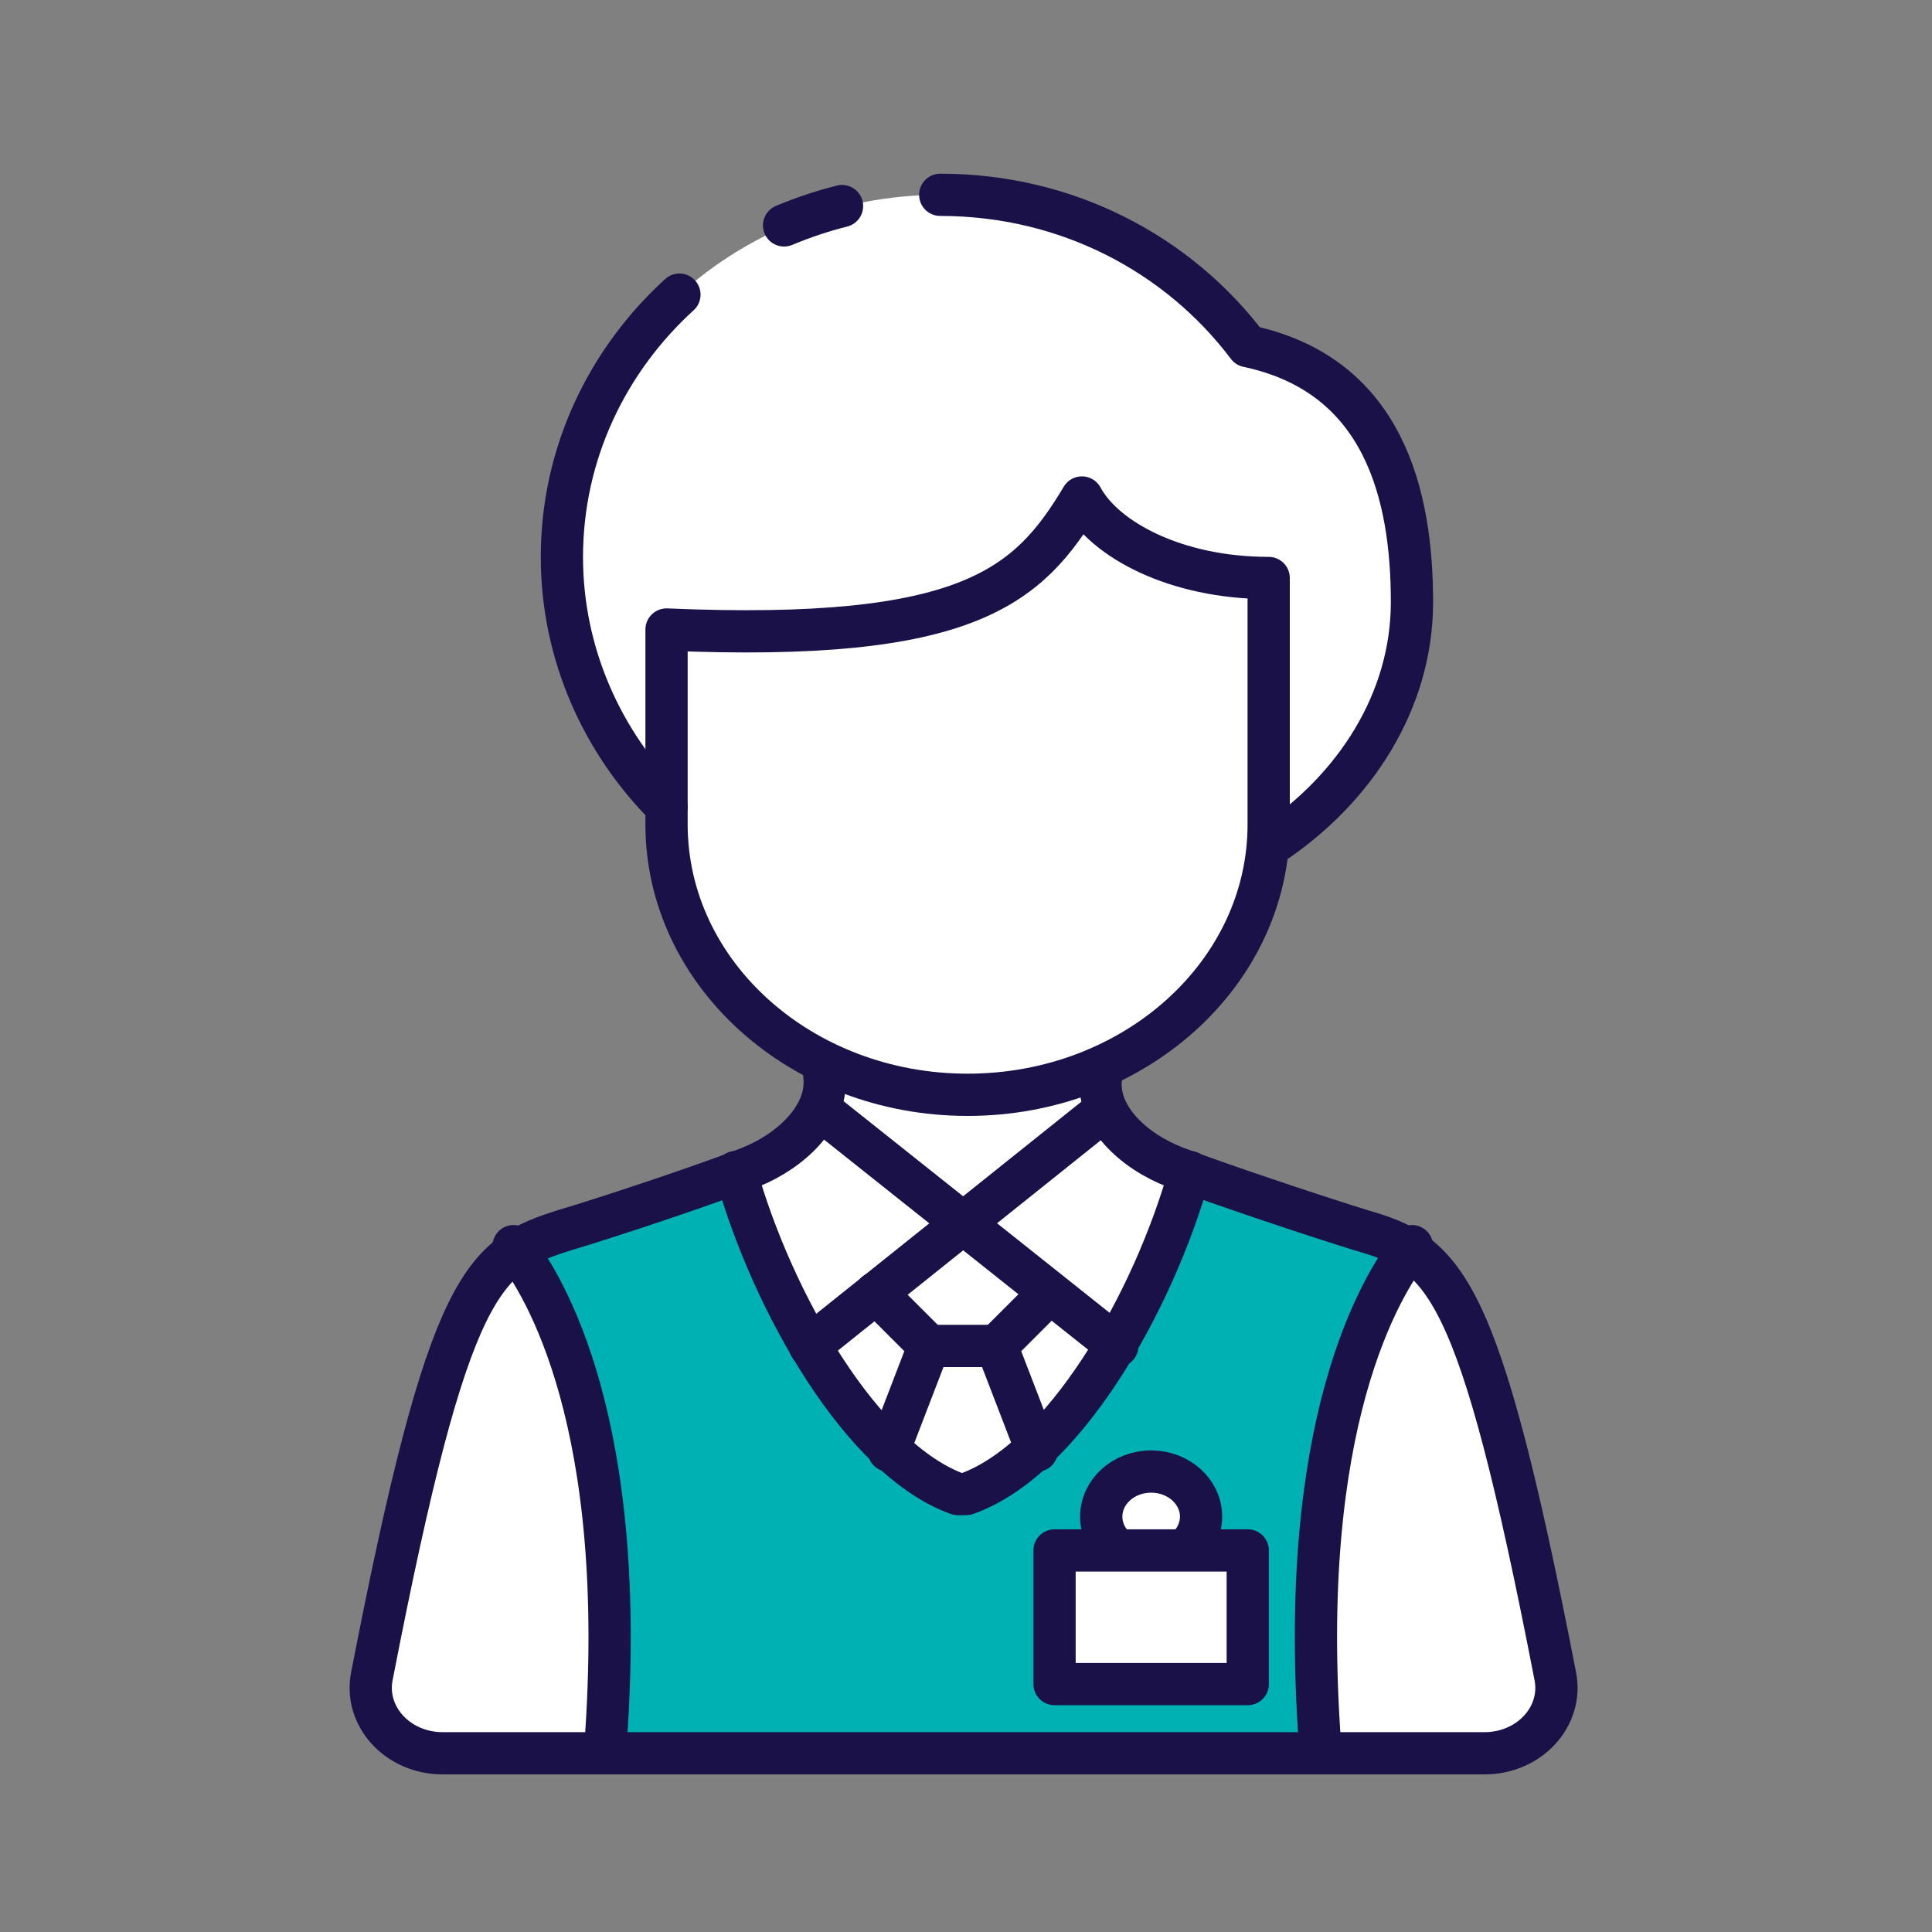 <?xml version="1.0" encoding="utf-8"?>
<!-- Generator: Adobe Illustrator 27.1.0, SVG Export Plug-In . SVG Version: 6.00 Build 0)  -->
<svg version="1.1" id="Layer_1" xmlns="http://www.w3.org/2000/svg" xmlns:xlink="http://www.w3.org/1999/xlink" x="0px" y="0px"
	 width="120px" height="120px" viewBox="0 0 120 120" enable-background="new 0 0 120 120" xml:space="preserve">
<rect x="0" y="0" width="120" height="120" fill="#808080" stroke="none"/>
<g>
	<g>
		<path fill="#FFFFFF" d="M67.2,30.9c1.4,2.6,5.8,5,11.6,5v15.3c0,9.3-8.4,16.8-18.7,16.8s-18.7-7.5-18.7-16.8V39.1
			C60.2,39.9,63.9,36.4,67.2,30.9z"/>
	</g>
</g>
<path fill="#FFFFFF" d="M78.9,52.5c5.3-3.5,8.8-9,8.8-15.1c0-6.6-1.7-14.1-10.2-15.9c-4.3-5.7-11.2-9.4-19.1-9.4
	c-13,0-23.5,10.1-23.5,22.5c0,6,2.5,11.5,6.5,15.5"/>
<path fill="#FFFFFF" d="M31.9,77.8c-3.1,2.1-5.2,7.4-8.9,26.3c-0.5,2.5,1.6,4.8,4.4,4.8h9C37.7,98.5,39.6,87.7,31.9,77.8z"/>
<path fill="#FFFFFF" d="M73,72.5c-2.6-1-4.9-3.2-4.6-5.7H51.2c0.4,2.5-2,4.7-4.6,5.7c-0.3,0.1-0.7,0.3-1.1,0.4l5.3,11.1l8,9.1
	l5.4-2.8l4.9-6.1l4.8-11.4C73.6,72.7,73.2,72.6,73,72.5z"/>
<path fill="#00B1B3" d="M87.8,77.9c-1-0.7-2.1-1.1-3.3-1.4c-2.4-0.7-7.6-2.5-10.6-3.6l-4.8,11.4l-4.9,6.1l-5.4,2.8l-8-9.1l-5.3-11.1
	c-3,1.1-8.1,2.8-10.4,3.5c-1.2,0.4-2.3,0.7-3.2,1.4c7.7,9.8,5.8,20.7,4.6,31.1h45.1C80.1,98,83.8,88.7,87.8,77.9z"/>
<path fill="#FFFFFF" d="M96.6,104.1c-3.6-18.7-5.7-24.1-8.8-26.2c-4.5,8.5-7.7,20.2-6.2,31h10.5C94.9,108.9,97,106.6,96.6,104.1z"/>
<ellipse fill="#FFFFFF" cx="71.5" cy="94.2" rx="3.1" ry="2.8"/>
<ellipse fill="none" stroke="#191148" stroke-width="2.624" stroke-linecap="round" stroke-linejoin="round" stroke-miterlimit="10" cx="71.5" cy="94.2" rx="3.1" ry="2.8"/>
<g>
	
		<path fill="none" stroke="#191148" stroke-width="2.624" stroke-linecap="round" stroke-linejoin="round" stroke-miterlimit="10" d="
		M67.2,30.9c1.4,2.6,5.8,5,11.6,5v15.3c0,9.3-8.4,16.8-18.7,16.8s-18.7-7.5-18.7-16.8V39.1C60.2,39.9,63.9,36.4,67.2,30.9z"/>
</g>
<path fill="none" stroke="#191148" stroke-width="2.624" stroke-linecap="round" stroke-linejoin="round" stroke-miterlimit="10" d="
	M42.2,18.3c-4.5,4.1-7.3,9.9-7.3,16.3c0,6,2.5,11.5,6.5,15.5"/>
<path fill="none" stroke="#191148" stroke-width="2.624" stroke-linecap="round" stroke-linejoin="round" stroke-miterlimit="10" d="
	M52.3,12.8c-1.2,0.3-2.4,0.7-3.6,1.2"/>
<path fill="none" stroke="#191148" stroke-width="2.624" stroke-linecap="round" stroke-linejoin="round" stroke-miterlimit="10" d="
	M78.9,52.5c5.3-3.5,8.8-9,8.8-15.1c0-6.6-1.7-14.1-10.2-15.9c-4.3-5.7-11.2-9.4-19.1-9.4"/>
<path fill="none" stroke="#191148" stroke-width="2.624" stroke-linecap="round" stroke-linejoin="round" stroke-miterlimit="10" d="
	M31.9,77.4c1.9,2.4,7.2,11,5.7,31.1"/>
<line fill="none" stroke="#191148" stroke-width="2.624" stroke-linecap="round" stroke-linejoin="round" stroke-miterlimit="10" x1="68.3" y1="69.2" x2="50.3" y2="83.6"/>
<polyline fill="none" stroke="#191148" stroke-width="2.624" stroke-linecap="round" stroke-linejoin="round" stroke-miterlimit="10" points="
	55.2,90.1 57.7,83.6 54.4,80.3 "/>
<path fill="none" stroke="#191148" stroke-width="2.624" stroke-linecap="round" stroke-linejoin="round" stroke-miterlimit="10" d="
	M68.4,66.8c-0.4,2.5,2,4.7,4.6,5.7c2.6,1,8.9,3.1,11.5,3.9c5.2,1.5,7.3,3,12.1,27.7c0.5,2.5-1.6,4.8-4.4,4.8H27.5
	c-2.8,0-4.9-2.3-4.4-4.8C27.9,79.4,30,78,35.1,76.4c2.7-0.8,9-2.9,11.5-3.9s4.9-3.2,4.6-5.7"/>
<path fill="none" stroke="#191148" stroke-width="2.624" stroke-linecap="round" stroke-linejoin="round" stroke-miterlimit="10" d="
	M87.7,77.4c-1.9,2.4-7.2,11-5.7,31.1"/>
<path fill="none" stroke="#191148" stroke-width="2.624" stroke-linecap="round" stroke-linejoin="round" stroke-miterlimit="10" d="
	M73.9,72.8C71.6,81,66,90.7,60,92.8h-0.5C53.6,90.7,48,81,45.7,72.8"/>
<line fill="none" stroke="#191148" stroke-width="2.624" stroke-linecap="round" stroke-linejoin="round" stroke-miterlimit="10" x1="51.3" y1="69.2" x2="69.4" y2="83.6"/>
<polyline fill="none" stroke="#191148" stroke-width="2.624" stroke-linecap="round" stroke-linejoin="round" stroke-miterlimit="10" points="
	64.4,90.1 61.9,83.6 65.2,80.3 "/>
<line fill="none" stroke="#191148" stroke-width="2.624" stroke-linecap="round" stroke-linejoin="round" stroke-miterlimit="10" x1="57.7" y1="83.6" x2="61.9" y2="83.6"/>
<rect x="65.5" y="96.3" fill="#FFFFFF" width="12" height="8.3"/>
<rect x="65.5" y="96.3" fill="none" stroke="#191148" stroke-width="2.624" stroke-linecap="round" stroke-linejoin="round" stroke-miterlimit="10" width="12" height="8.3"/>
</svg>
